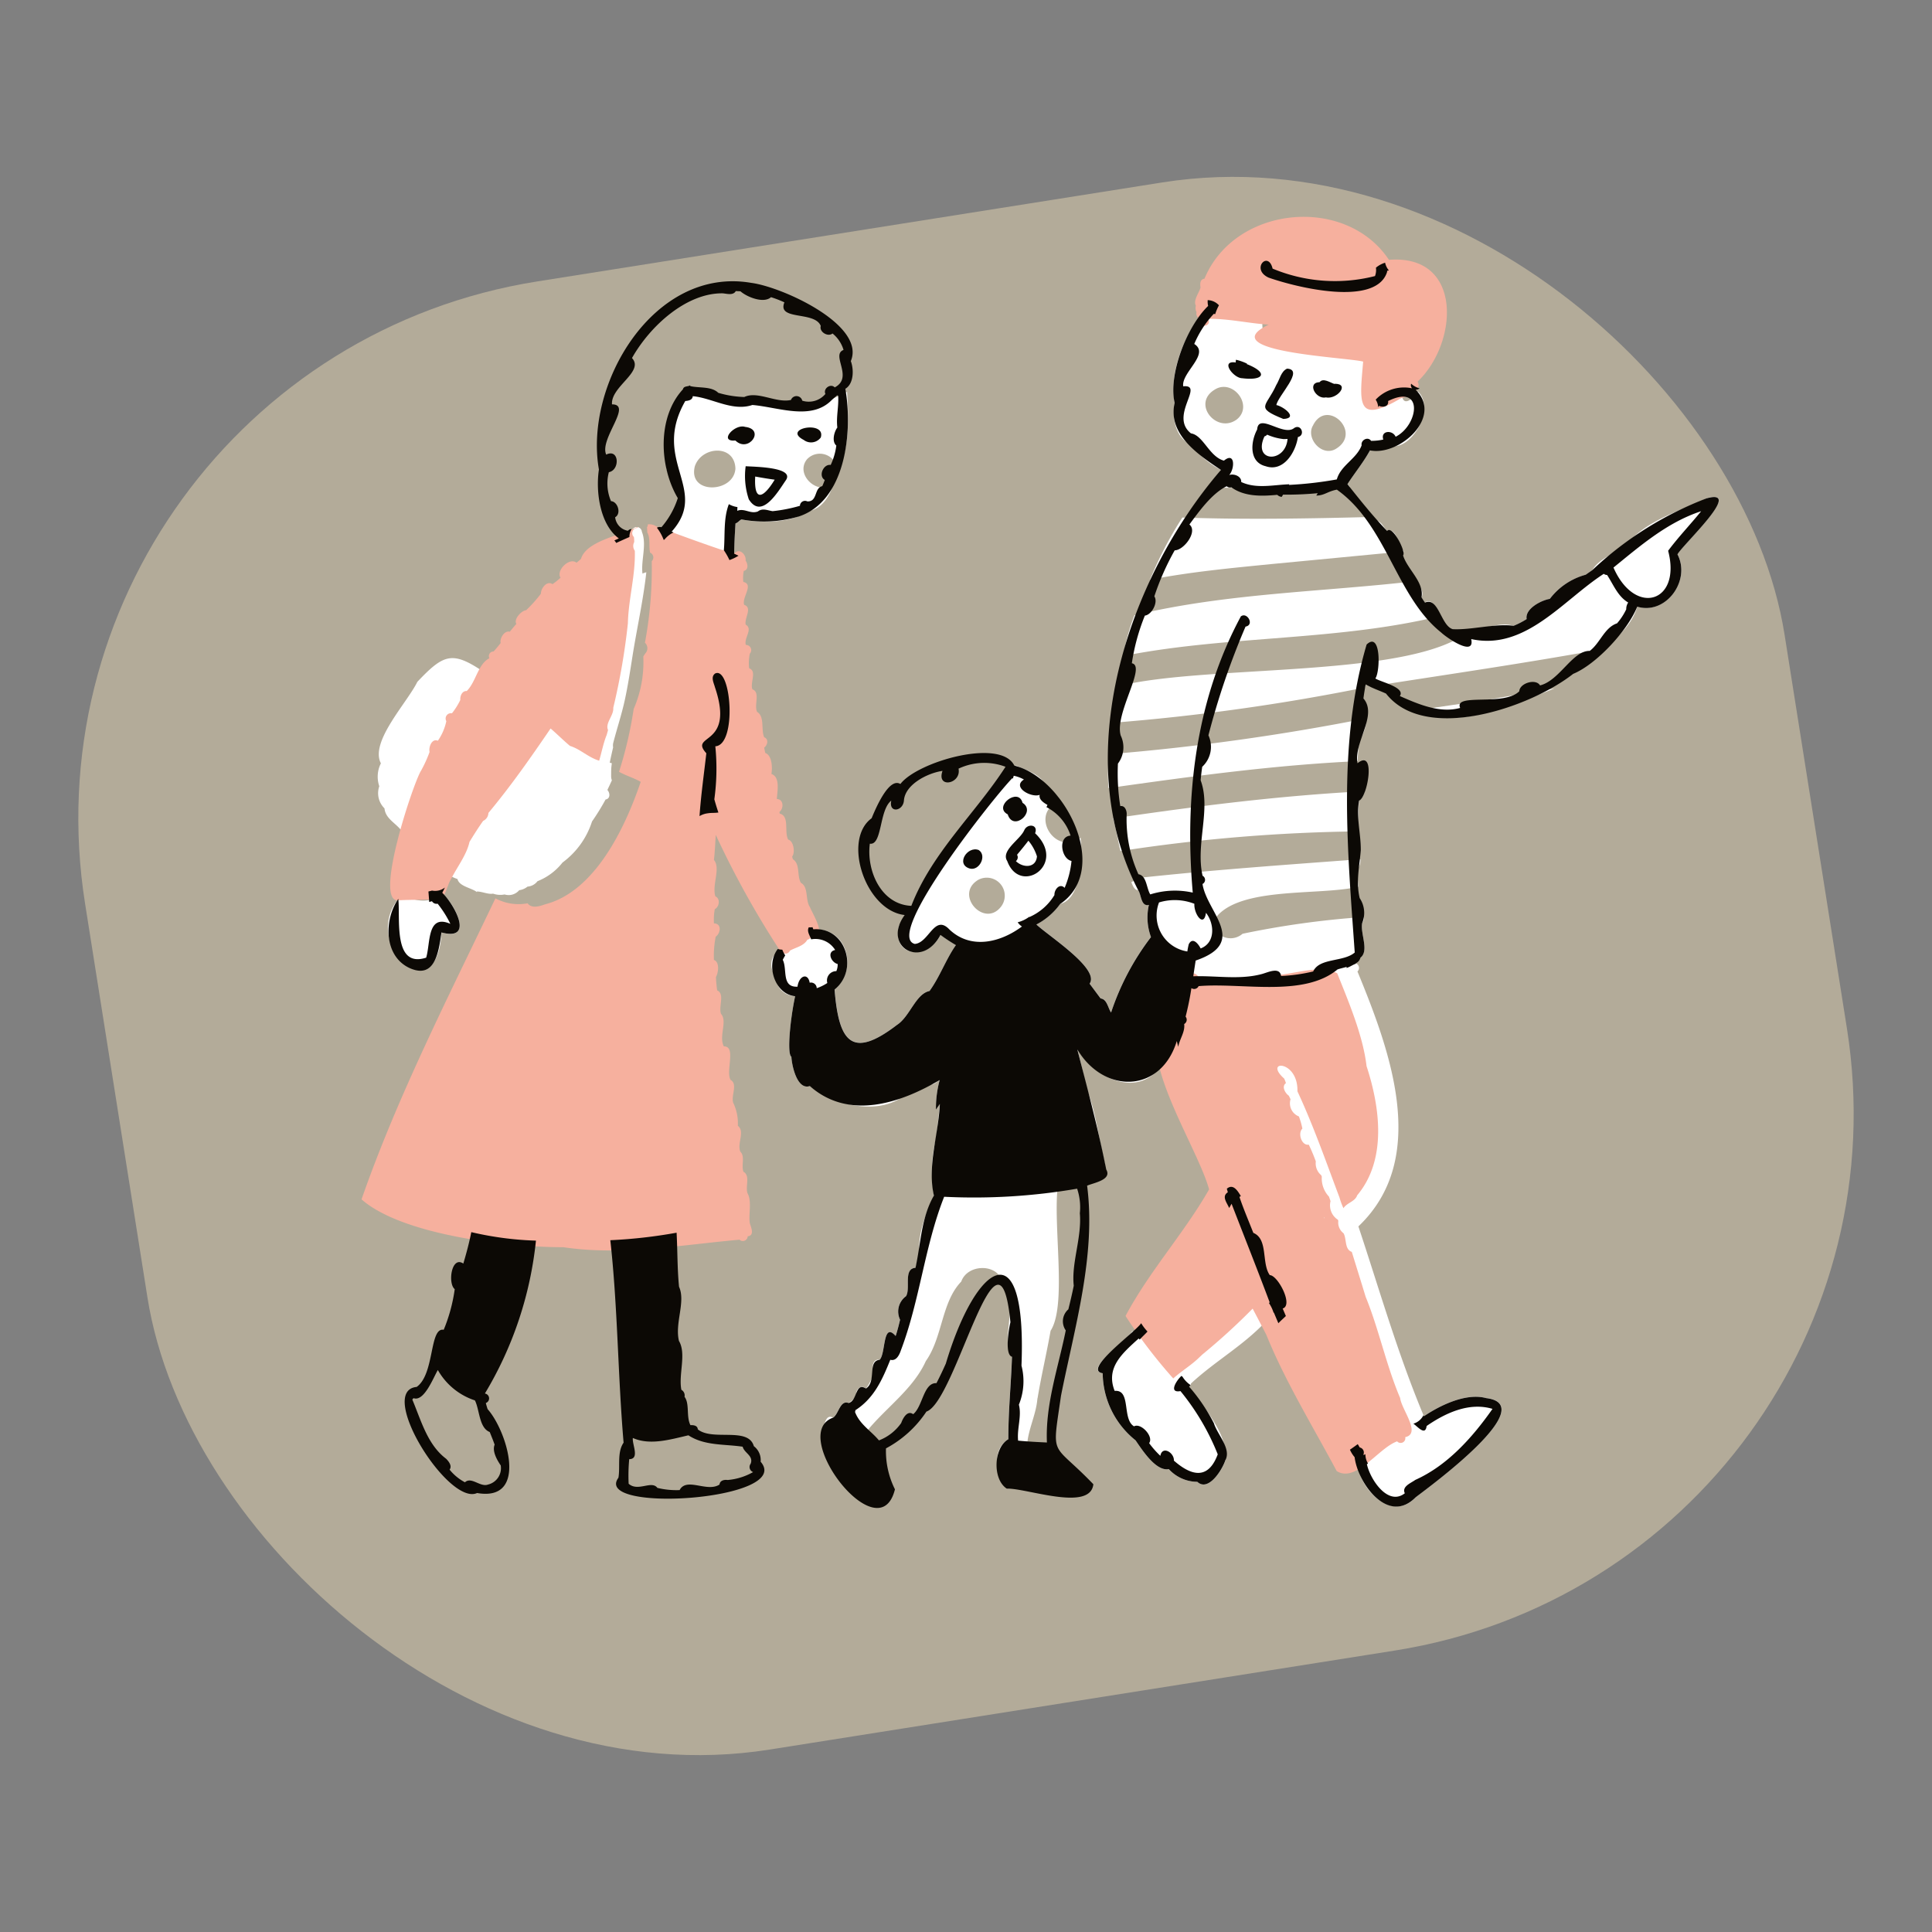<svg xmlns="http://www.w3.org/2000/svg" xmlns:xlink="http://www.w3.org/1999/xlink" width="206" height="206" viewBox="0 0 206 206">
  <rect x="0" y="0" width="206" height="206" fill="#808080" stroke="none"/>
  <defs>
    <clipPath id="clip-path">
      <rect id="Rectangle_2138" data-name="Rectangle 2138" width="144.714" height="137.662" fill="none"/>
    </clipPath>
    <clipPath id="clip-balade">
      <rect width="206" height="206"/>
    </clipPath>
  </defs>
  <g id="balade" clip-path="url(#clip-balade)">
    <g id="Groupe_14306" data-name="Groupe 14306" transform="translate(-338.365 -787.928)">
      <rect id="Rectangle_2169" data-name="Rectangle 2169" width="183.465" height="158.491" rx="58" transform="translate(338.365 827.008) rotate(-9)" fill="#fde9be" opacity="0.408"/>
      <g id="Groupe_6281" data-name="Groupe 6281" transform="translate(376.914 811.049)">
        <g id="Groupe_6217" data-name="Groupe 6217" transform="translate(0 0)" clip-path="url(#clip-path)">
          <path id="Tracé_682512" data-name="Tracé 682512" d="M55.3,56.213c-1.782,2.4-5.083-1.247-2.46-2.818a1.919,1.919,0,0,1,2.46,2.818m51.687,52.441c-2.13-.578-4.874.752-6.632,1.937-2.807-6.71-4.7-13.373-6.984-20.242,7.647-7.269,3.363-18.777-.1-27.182a.517.517,0,0,0-.2-.873.876.876,0,0,0,.52-.609c.947-.731-.024-2.554.177-3.677a.883.883,0,0,0,.189-.647,94.345,94.345,0,0,0-12.936,1.786A1.964,1.964,0,0,1,77.8,58c2.062-4.059,11.283-2.831,15.572-3.873-.058-.609-.1-1.218-.124-1.829a1.665,1.665,0,0,0,.342-1.1c-7.894.589-15.9,1.15-23.81,2.012a1.732,1.732,0,0,1-.626.436c.165.344.294.842.748.858.332.5.283,1.761,1.129,1.549a6.027,6.027,0,0,0,.224,3.433A27.389,27.389,0,0,0,67,67.538c-.334-.481-.433-1.428-1.116-1.5-.407-.541-.748-1.008-1.176-1.576,1.123-1.579-4.374-5.083-5.671-6.311a7.266,7.266,0,0,0,2.531-2.182c2.309-.569,2.4-5.185,2.178-7.059-2.848,2.054-5.56-2.823-2.154-3.866l-.023-.023c-.192-.731-1.022-1.154-1.587-1.611-.332-1.242-2.107-1.722-3.139-2.211-2.6,2.455-4.491,5.509-6.535,8.414h0c-1.005,1.451-1.968,2.933-2.9,4.428h0a40.244,40.244,0,0,1-3.027,4.248c-.787,3.429,3.128,3.684,4.433.978a17.8,17.8,0,0,0,1.646,1.08c-1.061,1.509-1.7,3.361-2.808,4.891-1.472.3-2.1,2.736-3.466,3.613-4.843,3.72-6.21,1.809-6.663-3.765,2.259-1.8,1.634-5.945-1.438-6.363a5.713,5.713,0,0,1-1.7.767c-.579.365-1.171.71-1.765,1.051l.01-.006-.277.158.058-.033c-.466.265-.923.541-1.367.842a1.651,1.651,0,0,0,.22,2.094,2.07,2.07,0,0,0,2.052,2.2c-.524,2.428-.886,6.168-.4,6.457.048.957.613,3.579,1.965,3.126,2.56,2.08,7.329,3.173,10.039,1.028.963-.342,1.891-.774,2.827-1.191.382.044.669-.3.982-.477a11.46,11.46,0,0,0-.4,3.153c.142-.2.278-.4.416-.606-.121,1.2-.248,2.4-.383,3.6a14.575,14.575,0,0,0-.25,6.166c-.833,1.917-1.726,4-1.553,6.081-.114.547-.243,1.088-.41,1.623-1.33.105-.491,2.168-1.007,3.028A2.012,2.012,0,0,0,44.5,100.3c-.142.592-.28,1.144-.473,1.732-1.4-1.593-1.039,1.874-1.708,2.539-.708-.128-.885.771-.611,1.269a4.876,4.876,0,0,1-.845,1.795c-.508-.473-1.153.122-1.008.713a2.715,2.715,0,0,1-.846.831c-.907-.344-1.036,1.133-1.644,1.559-.8-.417-.927.761-1.076,1.286a11.05,11.05,0,0,1,2.737,2.458q.264-.023.528-.03c1.538-3.625,5.979-5.913,7.694-9.743,1.8-2.534,1.655-6.281,3.778-8.477.73-2.077,4.433-1.911,4.394.493,1.834,1.932-.3,5.736,1.012,7.523-.1,2.938-.4,5.838-.389,8.791a2.475,2.475,0,0,0-1.068,2.831,13.53,13.53,0,0,0,2.838-1.011c.081-.212.16-.426.237-.639-.112-1.827.947-3.625,1.092-5.476l-.006.035c.007-.027.01-.054.016-.081l-.009.043.009-.05v.01c0-.017.009-.035.011-.053l0,.017c.412-2.48,1-4.922,1.425-7.4l-.034.21c2.551-3.97-1.779-19.782,3.176-17.8a1.818,1.818,0,0,1,2.213.285,1.627,1.627,0,0,1,.417-.217c-.667-2.638-.94-5.485-1.932-7.995-.324-1.425-.636-2.859-1.029-4.272,1.81,2.871,6.06,5.2,8.722,2.049,1.166-.382,1.2-2.05,1.887-2.945,1.2,5.6,3.775,10.7,5.441,16.132a2.674,2.674,0,0,0-.576.849.633.633,0,0,1,.325.166h0c.321.288.105.885-.243,1.049-.038.062-.08.124-.119.185.5.494-.129.911-.545,1.144l.013-.009a3.617,3.617,0,0,0-.814.784.593.593,0,0,1-.662.982,2.623,2.623,0,0,0-.66.558c.463.677-.6.991-.927,1.452.268.535-.359,1.072-.87,1.066-.105.109-.209.222-.311.338.141.592-.64.765-.946,1.151A15.451,15.451,0,0,1,71.025,99.5c-.124.713-.9,2.3-1.766,2.025-.515.914-5.245,4.151-3.153,4.485a9.276,9.276,0,0,0,3.5,7.149c.7,1,2.159,3.339,3.549,3.071a4.141,4.141,0,0,0,3.047,1.354c1.159,1.107,2.665-1.272,3-2.311.319-2.689-2.309-5.621-3.872-7.833a.464.464,0,0,0,.186-.334c2.6-2.424,5.732-4.13,8.131-6.778-2.283.545,1.073-4.313,1.374-.511a.526.526,0,0,1,.446-.009c.552.329.183,1.143.4,1.673a.7.7,0,0,1,.417,1.041,3.421,3.421,0,0,0,.152.568c.764-.248.677.669.819,1.134.542-.283,1.011.44.69.9a5.081,5.081,0,0,0,.231,1.1c.629-.244,1,.589.63,1.052a3.42,3.42,0,0,0,.153.726c1.181-.386.606,1.407,1.186,1.979.9.365,4.58,5.859,3.236,6.341.69,2.593,3.758,5.421,6.108,2.9,1.736-1.32,13.384-9.873,7.5-10.572" transform="translate(12.919 17.295)" fill="#fff"/>
          <path id="Tracé_682513" data-name="Tracé 682513" d="M4.743,51.389c-.571.026-1.134.026-1.7.013-3.906,4.991,4.2,12.128,4.654,3.517,3.362.957,1.584-2.7.291-3.978a1.677,1.677,0,0,1-.929.359,3.971,3.971,0,0,1-2.313.089" transform="translate(0.831 21.383)" fill="#fff"/>
          <path id="Tracé_682514" data-name="Tracé 682514" d="M1.384,46.807a2.272,2.272,0,0,0,.558,2.357c.1,1.078,1.16,1.545,1.759,2.313.236-.608.476-1.212.744-1.8-.089-.585.416-1.1.578-1.654-.082-.559.2-1.626.892-1.627.048-.112.1-.223.152-.334l0,.007q.181-.383.363-.764a.825.825,0,0,1,.488-1.014,10.815,10.815,0,0,0,.623-1c-.363-.486.089-1.478.752-1.269a4.017,4.017,0,0,0,.47-.723c-.267-.521.165-1.536.848-1.359a1.762,1.762,0,0,0,.1-.185.7.7,0,0,1,.579-.99c.1-.115.185-.233.27-.356-.1-.429.2-1.041.687-1.034l.013-.017a1.244,1.244,0,0,1,.707-1.464c.265-.373.5-.762.741-1.154-3.5-2.4-4.394-2.1-7.265.934-1.095,2.238-5.09,6.4-3.885,8.686a3.156,3.156,0,0,0-.169,2.451" transform="translate(0.506 13.909)" fill="#fff"/>
          <path id="Tracé_682515" data-name="Tracé 682515" d="M83.3,43.134c-9.01.463-17.933,1.587-26.849,2.906.307,1.15.5,2.321.775,3.478a179.819,179.819,0,0,1,25.449-2.1.983.983,0,0,0-.126-.152c.014-1.049.038-2.1.118-3.138.236-.082.457-.477.633-1" transform="translate(23.696 18.106)" fill="#fff"/>
          <path id="Tracé_682516" data-name="Tracé 682516" d="M56.2,45.09c8.8-1.242,17.591-2.449,26.48-2.859a20.845,20.845,0,0,1,.2-2.226,4.572,4.572,0,0,0,.752-2.344,242.561,242.561,0,0,1-27.449,3.826,18.009,18.009,0,0,0-.067,3.618l.081-.014" transform="translate(23.529 15.808)" fill="#fff"/>
          <path id="Tracé_682517" data-name="Tracé 682517" d="M119.824,21.161c-2.869,1.362-6.486,2.38-8.519,4.864-1.116,1.025-2.984,1.5-3.725,2.808-.24.166-.478.334-.718.5a7.123,7.123,0,0,0-3.821,2.575c-.92.149-2.672,1.053-2.473,2.152a8.572,8.572,0,0,1-1.39.718c-1.369-.476-3.045.373-4.508.366-5.932,5.327-28.154,3.669-37.657,6.074a25.866,25.866,0,0,0-.662,3.9,225.221,225.221,0,0,0,27-3.772c.021-.111.043-.224.062-.336.153.087.308.168.467.244,8.361-1.315,16.743-2.516,25.068-4.051,1.383-1.345,2.909-2.578,3.417-4.481,3.068.913,5.746-2.791,4.291-5.58.615-1.086,7.039-7.022,3.166-5.989" transform="translate(23.655 8.832)" fill="#fff"/>
          <path id="Tracé_682518" data-name="Tracé 682518" d="M87.363,36.567c-2.862.45-5.734.842-8.6,1.272,5.378,1.975,10.448-.534,15.355-2.418-2.265.312-4.5.771-6.755,1.146" transform="translate(33.063 14.868)" fill="#fff"/>
          <path id="Tracé_682519" data-name="Tracé 682519" d="M57.573,35.275c11.074-2.13,22.572-1.525,33.5-4.205-.388-.785-.994-1.972-1.712-1.41-.126-.189-.256-.375-.368-.572.349-.566-.244-1.21-.446-1.743C78.509,28.52,68.259,28.633,58.4,31a22.641,22.641,0,0,0-1.19,4.264,1.351,1.351,0,0,1,.363.016" transform="translate(24.015 11.478)" fill="#fff"/>
          <path id="Tracé_682520" data-name="Tracé 682520" d="M72.07,27.57q7.111-.677,14.222-1.36c-.588-.585-.758-2.557-1.806-2.175-.336-.363-.582-.965-1.085-1.1-.119-.132-.237-.264-.352-.4-6.781.176-13.638.3-20.384.065a39.922,39.922,0,0,0-3.449,6.632C63.464,28.4,67.768,28,72.07,27.57" transform="translate(24.858 9.461)" fill="#fff"/>
          <path id="Tracé_682521" data-name="Tracé 682521" d="M65.355,15.417c1.925-1.245,4.2,1.663,2.391,3.155-2.123,1.6-4.853-1.638-2.391-3.155M76.112,18.9l-.048.037h0c-.045.06-.091.116-.138.176h0c-.03.053-.062.108-.1.163,1.454-3.04,5.3.642,2.539,2.4-1.631,1.088-3.629-1.423-2.259-2.769M61.1,16.812c-.3,1.593.106,3.84,1.8,4.457a8.872,8.872,0,0,0,3.141,2.7,9.33,9.33,0,0,0-.554,1.227,8.627,8.627,0,0,0-.819.653c5.046.053,10.089.116,15.136-.044a3.265,3.265,0,0,0-.281-.31c.8-1.238,1.7-2.317,2.4-3.6a4.86,4.86,0,0,0,2.4-.451c2.282.166,4.529-4.167,2.715-5.842-.342.541-1.448,1.729-1.691.517-3.021.629-4.641,2.5-3.625-2.127a4.56,4.56,0,0,1,1.948-3.731c-3.1-.129-14.59,2.859-13.078-2.669A58.662,58.662,0,0,1,64,7.189c-2.159,3-3.446,6.633-2.9,9.623" transform="translate(25.596 3.017)" fill="#fff"/>
          <path id="Tracé_682522" data-name="Tracé 682522" d="M24.12,50.307a1.167,1.167,0,0,1-.081-.4c0-.258,0-.518.009-.777.007-.22.038-.436.064-.653-.075-.018-.146-.041-.221-.055.109-.548.234-1.093.359-1.637a1.192,1.192,0,0,1,.023-.511c.39-1.511.885-2.989,1.218-4.513s.571-3.087.815-4.637c.473-3.006,1.151-5.982,1.484-9.006a2.982,2.982,0,0,0-.412.138c-.169-1.458.487-3.087-.062-4.454a.546.546,0,0,0-1.065-.124.507.507,0,0,0-.354.434c-.765.608.118,1.955-.143,2.852-.4.206-.317.728-.122,1.055a2.927,2.927,0,0,1-.075.494.788.788,0,0,1,.148.108,1.2,1.2,0,0,1,0,1.643c-.168.21-.317.43-.463.652a.846.846,0,0,1-.035.116l-.018.013a40.3,40.3,0,0,1-1.295,5.884c-.666,2.384-.957,4.907-1.876,7.212.017.007.033.018.05.027l-.011.027a.531.531,0,0,0-.084.077,1.283,1.283,0,0,1-.265.388,1,1,0,0,0-.053.53c-.139.469-.478.941-.655,1.411-1.3-.63-2.744-2.353-4.19-2.115-1.38-1.2-1.562,1.454-2.425,2.115-.591-.15-.965.66-.819,1.143a3.506,3.506,0,0,1-.432.586c-.541-.305-1.029.351-.794.855a2.851,2.851,0,0,1-.66,1.031c-.673-.41-1.237.613-1.083,1.188a5.245,5.245,0,0,1-.4.574.691.691,0,0,0-.6.968,3.976,3.976,0,0,1-.412.745c-.662.062-.674.9-.941,1.332-.412.412-1.025,1.113-.88,1.739-.848,1.778-2.4,3.116.292,4.066.18.779,1.452.926,2.062,1.381,0-.018.006-.035.006-.053.574,0,1.184.325,1.725.229a2.339,2.339,0,0,0,1.23.085,1.461,1.461,0,0,0,1.556-.454,1.758,1.758,0,0,0,.886-.382,1.463,1.463,0,0,0,1.065-.576,6.359,6.359,0,0,0,2.668-1.991A8.725,8.725,0,0,0,22,54.689a24.613,24.613,0,0,0,1.445-2.341c.528-.088.483-.71.193-1.019q.243-.509.478-1.021" transform="translate(2.575 9.78)" fill="#fff"/>
          <path id="Tracé_682523" data-name="Tracé 682523" d="M26.274,21.089c.713-2.162,4.248-2.389,4.329.239-.16,2.622-5.088,2.8-4.329-.239m1.482-7.428h0M23.59,26.732a3.255,3.255,0,0,1-1.526,1.221c2.646,1.516,5.94,1.783,8.678,2.868.131.023.264.047.4.058a1.679,1.679,0,0,1,.186-.082c-.273-.153-.585-.236-.862-.392.016-1.075.071-2.152.142-3.226.257-.068.395-.324.64-.425,2.226.419,5.23.385,7.2-.906,1.516-.263,2.347-1.847,2.739-3.277-1.279,2.052-4.386-.429-2.96-2.226a1.873,1.873,0,0,1,3.243,1.438c1.333-2.571,1.2-5.832,1.039-8.644-4.4,2.51-10,1.292-14.749.521h.016l-.062-.013.034.009-.05-.011H27.7a23.147,23.147,0,0,0-2.726-.493,1.748,1.748,0,0,1-.706,1.2c-.081,2.353-1.042,4.61-1.018,6.965.471,1.864,3.018,3.893.338,5.416" transform="translate(9.262 5.515)" fill="#fff"/>
          <path id="Tracé_682524" data-name="Tracé 682524" d="M28.718,13.232l-.018,0h0c-.034,0-.068-.007-.1-.013l.121.017h0" transform="translate(12.006 5.547)" fill="#fff"/>
          <path id="Tracé_682525" data-name="Tracé 682525" d="M83.27,4.586C78.67-2.347,66.823-1.215,63.6,6.6c-.486.053-.483.568-.419.936-.165.6-.8,1.349-.5,1.942a.961.961,0,0,0,.075.686.6.6,0,0,0,.366.713c-.494.98,1.363.981.869,0,2.175-.037,4.3.484,6.464.615-6.062,2.908,8.223,3.467,10.066,3.944-.363,4.309-.815,6.784,4.036,3.9.69-.156,2.3-.779,1.77-1.77C90.675,13.448,91.2,3.96,83.27,4.586" transform="translate(26.277 -0.001)" fill="#f6b09e"/>
          <path id="Tracé_682526" data-name="Tracé 682526" d="M78.566,83.374c0,.051.01.1.016.153-.017-.04-.033-.082-.051-.122.011-.011.024-.02.036-.031m1.5.4h0Zm6.576,18.848c-1.475-3.476-2.277-7.386-3.666-10.765-.483-1.6-.987-3.19-1.475-4.785-.789-.274-.531-1.36-.877-1.983a1.44,1.44,0,0,1-.561-1.326v0c-.016-.04-.031-.078-.045-.118a1.823,1.823,0,0,1-.784-1.981h0c-.037-.116-.078-.23-.118-.345h0c-.016-.045-.031-.092-.048-.138a2.839,2.839,0,0,1-.765-2.134l-.068-.156a1.642,1.642,0,0,1-.571-1.469,18.928,18.928,0,0,0-.751-1.783c-.771.133-1.2-1.239-.68-1.709a8.184,8.184,0,0,0-.373-1.3,1.5,1.5,0,0,1-.892-1.83c-.057-.126-.118-.251-.18-.378-.386-.268-.805-.987-.312-1.343a3.686,3.686,0,0,0-.183-.484c-2.265-2.016,1.5-2.009,1.41,1.354,1.715,3.681,3.051,7.513,4.492,11.343a7.089,7.089,0,0,0,.417,1.123c.351-.576,1.245-.706,1.461-1.373,3.2-3.806,2.434-9.4,1-13.78-.376-3.251-1.914-6.859-3.125-9.892-2.009-1.109-5.243.4-7.637.233-2.375.839-4.732-.028-7.132.183a.88.88,0,0,0-1.058-.4c.026-.155.05-.308.071-.464.39-.358.294-1.555-.425-1.413a.673.673,0,0,0-.089-.033,1.605,1.605,0,0,1-.152.406,1.635,1.635,0,0,1-.444,1.986,7.14,7.14,0,0,1-1.038,2.739,2.873,2.873,0,0,0-.683,1.89c-2.879,3.68,3.69,13.383,4.924,17.913-2.675,4.682-6.376,8.726-8.909,13.494a54.613,54.613,0,0,0,5.087,6.663c.9-.812,1.968-1.437,2.834-2.3l0,0a.121.121,0,0,0,.024-.023l-.006.009.072-.07-.031.03.121-.114-.05.045.115-.108h0a.107.107,0,0,1,.023-.021l0,0a68.245,68.245,0,0,0,5.364-4.894c.494.93.977,1.864,1.462,2.8,1.979,4.9,4.952,9.747,7.5,14.52,2.06,1.3,4.428-2.448,6.443-3.168a.5.5,0,0,0,.862-.446c1.769-.378-.45-3.009-.544-4.221" transform="translate(24.085 23.29)" fill="#f6b09e"/>
          <path id="Tracé_682527" data-name="Tracé 682527" d="M5.437,62l-.129.006L5.437,62M3.081,63.095c1.347-.074,2.695-.023,4.051-.129.848.24,1.09-1.523,1.479-2.06.642-1.319,1.692-2.624,2-4.038.464-.76.94-1.511,1.452-2.236a.955.955,0,0,0,.564-.846c2.378-2.851,4.538-5.936,6.63-9.008.7.6,1.362,1.269,2.071,1.861,1.083.324,1.952,1.228,3.109,1.572.267-.89.442-1.86.8-2.739.051-.175.1-.351.146-.528-.332-.75.625-1.538.559-2.377A70.634,70.634,0,0,0,27.5,33.559h0c.061-2.6.819-5.12.738-7.731a.872.872,0,0,1-.065-.926,3.457,3.457,0,0,0-.031-.541.56.56,0,0,1,.382-.97c0-.034,0-.07-.007-.1-1.809.914-5.443,1.482-6.021,3.406-.155.139-.31.28-.477.406-.735-.62-2.215.828-1.7,1.6a7.378,7.378,0,0,1-.858.686c-.6-.419-1.251.459-1.235,1.019a14.3,14.3,0,0,1-1.58,1.762c-.481.026-1.354.957-1.038,1.452-.237.277-.471.555-.7.839-.559-.165-1.1.7-.975,1.2a10.475,10.475,0,0,1-.758.907.489.489,0,0,0-.443.717c-1.235.639-1.416,2.514-2.416,3.5-.491-.035-.726.532-.684.95a7.413,7.413,0,0,1-.892,1.423.567.567,0,0,0-.6.836,5.725,5.725,0,0,1-.9,2.09c-.66-.271-1,.693-.886,1.2a13.606,13.606,0,0,1-.913,2c-.816,1.275-5.165,14.3-2.353,13.807" transform="translate(0.9 9.776)" fill="#f6b09e"/>
          <path id="Tracé_682528" data-name="Tracé 682528" d="M47.815,63.92c-.527-.761-.119-2.141-.97-2.6-.444-.768-.044-1.993-.852-2.514-.027-.1-.055-.192-.078-.288.342-.4.159-1.684-.419-1.8-.461-.809.183-2.52-.906-2.774-.01-.061-.023-.122-.028-.183.477-.382.453-1.359-.281-1.376.045-.8.388-2.343-.578-2.669.122-.646.074-1.992-.652-2.238-.044-.19-.085-.381-.119-.571.356-.256.52-.9,0-1.11-.356-.822.077-2.2-.751-2.7-.365-.738.378-2.079-.5-2.405-.285-.7.517-1.945-.351-2.243a4.937,4.937,0,0,1,.071-1.562.554.554,0,0,0-.422-.931c-.236-.734.8-1.7-.016-2.161-.172-.684.755-1.809-.165-2.113-.273-.789,1.076-2.184-.091-2.448a3.7,3.7,0,0,1,.048-1.167c.531-.125.447-.765.19-1.113.114-.568-.642-1.384-1.136-.778-.483-.135-.941-.265-1.477-.383-2.269-.762-4.819-1.7-6.977-2.517a1.259,1.259,0,0,0-.836-.173.5.5,0,0,1-.08.31c.013.183.023.368.03.552.363.63.136,1.46.3,2.151a.554.554,0,0,1,.168.916l.007-.018a43.06,43.06,0,0,1-.726,8.706.8.8,0,0,1,.043,1.137h0l0,0h0a3.937,3.937,0,0,0-.217.341,12.527,12.527,0,0,1-1.028,5.587,42.545,42.545,0,0,1-1.562,6.7c.743.41,1.583.652,2.313,1.068-1.667,4.912-4.881,11.7-10.2,13.061-.575.206-1.428.484-1.86-.109a5.231,5.231,0,0,1-3.432-.53C9.24,73.526,3.822,84.1,0,95.073c4.261,3.755,15.389,5.108,21.518,5.1,6.118.931,12.622-.254,18.785-.8a.519.519,0,0,0,.872-.359c.771-.1.349-.946.223-1.416-.141-1.019.241-2.323-.246-3.187-.246-.724.328-1.866-.433-2.286-.247-.676.2-1.631-.327-2.135-.376-.886.527-2.14-.267-2.763a5.037,5.037,0,0,0-.491-2.446c-.263-.761.517-2-.283-2.442-.548-.944.633-3.6-.721-3.578-.565-1.1.416-2.645-.3-3.47-.287-.765.436-2.12-.41-2.5-.07-.469-.108-.938-.132-1.421.261-.457.417-1.61-.213-1.826a10.3,10.3,0,0,1,.189-2.48c.537-.371.657-1.414-.187-1.417a6.4,6.4,0,0,1,.088-1.518c.49-.241.619-1.122.061-1.366-.383-1.2.592-3-.15-3.88.1-.892.138-1.785.192-2.678a98.054,98.054,0,0,0,6.71,12.129c.243.473.9.811,1.214.21.635-.351,1.451-.476,1.85-1.161v0a.554.554,0,0,0,.442-.436c1.789.329.118-2.3-.169-3.023" transform="translate(0 9.689)" fill="#f6b09e"/>
          <path id="Tracé_682529" data-name="Tracé 682529" d="M66.554,12.7c2.3.292,2.869-.569.507-1.506a.489.489,0,0,0,.031-.044,5.54,5.54,0,0,0-1.176-.417.721.721,0,0,0-.027.29c-1.7-.25-.265,1.657.664,1.678" transform="translate(27.328 4.505)" fill="#0c0905"/>
          <path id="Tracé_682530" data-name="Tracé 682530" d="M73.763,12.646c-.01,0-.017.016-.027.021-.443-.135-1.205-.683-1.58-.193-1.4.05-.4,1.873.667,1.627,1.178.256,2.607-1.464.94-1.455" transform="translate(30.001 5.152)" fill="#0c0905"/>
          <path id="Tracé_682531" data-name="Tracé 682531" d="M70.2,11.4c-.655.28-.794,1.18-1.153,1.739-1.068,2.365-2.326,2.377.754,3.626,1.627-.072.057-1.316-.75-1.485.2-1.018,3.024-3.775,1.149-3.88" transform="translate(28.489 4.785)" fill="#0c0905"/>
          <path id="Tracé_682532" data-name="Tracé 682532" d="M70.229,17.191c.111,0,.261-.006.423-.014-.22,2.6-3.755,2.513-2.46-.277a.523.523,0,0,0,.283-.182,5.918,5.918,0,0,0,1.755.473m-1.907,2.894c1.857.637,3.172-1.41,3.434-3.112.821-.186.344-1.45-.4-.961-1.146.94-3.816-1.677-3.947.159-.7,1.3-.9,3.48.913,3.914" transform="translate(28.085 6.506)" fill="#0c0905"/>
          <path id="Tracé_682533" data-name="Tracé 682533" d="M46.841,47.574c-1.2-.47-2.492,1.516-.96,1.972,1.031.285,1.863-1.379.96-1.972" transform="translate(18.967 19.94)" fill="#0c0905"/>
          <path id="Tracé_682534" data-name="Tracé 682534" d="M48.673,45.43c.593,1.887,3.079-.3,1.582-1.23-.44-1.718-3.17.415-1.582,1.23" transform="translate(20.225 18.28)" fill="#0c0905"/>
          <path id="Tracé_682535" data-name="Tracé 682535" d="M51.706,48.994c-.1,1.276-1.492,1.251-2.245.511a.52.52,0,0,0,.122-.677c.412-.493.822-.991,1.21-1.5a4.873,4.873,0,0,1,.913,1.67m-1.37-2.757c-.44.982-2.513,2.157-1.8,3.256,1.369,3.728,6.44.354,2.97-2.967.378-.951-.855-1.078-1.166-.288" transform="translate(20.311 19.191)" fill="#0c0905"/>
          <path id="Tracé_682536" data-name="Tracé 682536" d="M33.4,17.144a1.289,1.289,0,0,0,1.822-.256c.585-1.861-4.187-.977-1.822.256" transform="translate(13.744 6.64)" fill="#0c0905"/>
          <path id="Tracé_682537" data-name="Tracé 682537" d="M29.346,15.788c-1.089-.369-2.889,1.609-1.027,1.458,1.4,1.367,3.23-1.211,1.027-1.458" transform="translate(11.549 6.607)" fill="#0c0905"/>
          <path id="Tracé_682538" data-name="Tracé 682538" d="M31.968,20.165c-1.168,1.925-2.229,2.483-2.076-.334.69.122,1.38.243,2.076.334m-2.759,2.093c1.37,2.2,3.111-.812,3.927-2,1.076-1.465-3.467-1.461-4.261-1.529a7.8,7.8,0,0,0,.334,3.532" transform="translate(12.084 7.86)" fill="#0c0905"/>
          <path id="Tracé_682539" data-name="Tracé 682539" d="M126.369,32.981c1.451,5.493-3.52,7.065-5.827,1.789,2.835-2.3,5.72-4.819,9.348-6.007-1.153,1.424-2.431,2.752-3.521,4.218M121.912,39.2a6.527,6.527,0,0,1-.991,1.518c-1.35.45-1.8,2.108-2.909,2.939-1.833-.054-3.212,3.165-5.3,3.679-.45-.764-2.172-.244-2.213.623-1.633,1.64-7,.149-6.307,1.778-2.171.6-4.458-.4-6.43-1.266.625-.931-2.032-1.488-2.608-1.877.524-.724.62-5.093-.933-3.618-3.125,10.576-2.025,22-1.268,32.841-1.208,1.039-3.761.544-4.431,2.019a18.05,18.05,0,0,1-3.419.483c-.15-1.038-1.46-.354-2.088-.2-2.347.625-4.87.146-7.278.231.084-.561.168-1.122.256-1.677,5.692-1.952,1.18-5.141.73-8.164a.493.493,0,0,0,.006-.877c-.767-3.355.929-7.129-.206-10.176.041-.483.1-.963.168-1.442a2.907,2.907,0,0,0,.662-3.355,80.06,80.06,0,0,1,3.958-11.594c.977-.168.179-1.6-.5-1.089C75.953,49.009,74.8,59.3,75.682,69.428a8.746,8.746,0,0,0-4.529.193c-.417-.656-.375-2.009-1.266-2.151a14.1,14.1,0,0,1-1.249-6.433c0-.393-.209-.917-.684-.831a22.144,22.144,0,0,1-.25-4.535,2.881,2.881,0,0,0,.3-2.983c-.7-2.326,2.783-7.406,1.183-7.715a22.094,22.094,0,0,1,1.389-5.081c.73-.078,1.444-1.42,1.009-2.049a27.73,27.73,0,0,1,2.172-4.911c.965.006,2.5-2.006,1.567-2.753C76.3,28.862,77.7,26.87,79.3,26.1a.537.537,0,0,0,.5.116c1.416,1.014,3.233.954,4.891.8a.782.782,0,0,0,.477.217c.047-.08.1-.159.142-.237a35.817,35.817,0,0,0,3.7-.155c-.053.084-.105.17-.156.254.876-.009,1.211-.453,2.194-.632,5.331,3.782,6.3,11.378,11.115,15.226.606.576,3.633,2.654,3.209.706,5.773,1.258,9.784-4.149,14.138-6.958a.515.515,0,0,0,.349.122c.679,1.032,1.133,2.276,2.252,2.94a1.224,1.224,0,0,0-.209.7M75.257,74.927a7.217,7.217,0,0,0-.152.777,3.875,3.875,0,0,1-3.018-5.228,5.755,5.755,0,0,1,3.768.145c-.074,1.062,1.008,2.615,1.237.961.907,1.151,1.032,3.19-.569,3.8-.233-.466-.845-1.269-1.265-.453M63.64,103.6c.231,2.614-.916,5.3-.646,7.738-.168.842-.369,1.684-.576,2.523a1.691,1.691,0,0,0-.277,2.248c-.8,3.961-2.186,7.877-2.009,11.952-1.022-.048-2.049-.1-3.071-.2-.133-1.3.4-2.6.082-3.832a6.65,6.65,0,0,0,.277-4.166c.581-14.712-4.877-10.925-8.066-.217-.315.706-.643,1.4-1,2.087-1.389-.062-1.457,2.493-2.482,3.31-.625-.461-1.1.444-1.278.941a5.147,5.147,0,0,1-2.371,1.853c-.838-1.012-2.067-1.721-2.554-3.035a.465.465,0,0,0,.043-.187c1.992-1.279,2.859-3.239,3.721-5.375.628.175.961-.507,1.126-1,2.03-5.351,2.53-11.107,4.616-16.38a64.669,64.669,0,0,0,14.178-.862,6.214,6.214,0,0,1,.291,2.6M49.761,73.388c-1.621-1.752-2.195,1.41-3.721,1.512-3.335-.88,8.615-15.887,10.418-17.689a.567.567,0,0,0,.053.081,2.682,2.682,0,0,1,.084-.322,3.716,3.716,0,0,1,1.085.4c-1.322.835.821,1.981,1.684,1.631-.119.456.361.823.825,1.075a1.989,1.989,0,0,1-.108.237,5.192,5.192,0,0,1,2.573,3.04c-1.384.081-1,2.482.1,2.7a9.706,9.706,0,0,1-.734,2.869c-.531-.545-1.119.2-1.085.764a5.853,5.853,0,0,1-2.681,2.353l-.009-.031a3.5,3.5,0,0,1-1.231.584,1.514,1.514,0,0,0,.457.449c-2.267,1.691-5.414,2.49-7.709.346m-8.514-9.175c1.339.2.982-3.592,2.29-4.594-.3,1.37,1.245,1.159,1.347,0C45,57.884,47.441,56.667,49,56.451c-.674,1.927,2.036,1.389,1.708-.239a6.418,6.418,0,0,1,5.01-.2c-3.166,4.92-7.858,9.16-10.043,14.828-3.233-.139-4.8-3.755-4.424-6.632m89.287-36.845a37.037,37.037,0,0,0-12.244,7.672c-.24.166-.478.334-.718.5a7.126,7.126,0,0,0-3.821,2.574c-.92.149-2.672,1.055-2.473,2.154a8.571,8.571,0,0,1-1.39.718c-1.918-.273-4.513.466-6.493.358-1.269-.378-1.5-3.469-2.957-2.832-.128-.189-.257-.373-.369-.571.294-1.623-1.512-2.977-1.969-4.468.369-.3-1.133-3.287-1.7-2.6-1.516-1.583-2.844-3.247-4.228-4.989.8-1.237,1.7-2.317,2.4-3.6,3.16.623,7.826-3.571,4.874-6.459a.805.805,0,0,0,.419-.16,2.1,2.1,0,0,1-.9-.493.472.472,0,0,0,.1.49,4.169,4.169,0,0,0-3.882,1.21,1.635,1.635,0,0,1,.265.808.7.7,0,0,0,.084-.15c.43.2,1.065.082.974-.51,3.839-1.9,3.251,2.568.805,3.808-.331-.758-1.634-.669-1.318.3a5.891,5.891,0,0,1-1.3.136c-.342-.5-1.12-.075-1.008.477-.547,1.46-2.225,2.124-2.646,3.635a39.512,39.512,0,0,1-5.107.586c.013-.021.026-.044.04-.067-1.7.058-3.522.513-5.128-.244.045-.6-.751-.917-1.279-.743.6-.663.647-2.527-.562-1.533-1.572-.422-2.2-2.71-3.517-2.908-2.35-1.858,1.508-5.245-.825-5.017-.223-1.464,2.885-3.446,1.176-4.516a10.9,10.9,0,0,1,2.086-3.214,1.3,1.3,0,0,0,.148.031,5.052,5.052,0,0,1,.4-.938,1.68,1.68,0,0,0-1.2-.552,2.042,2.042,0,0,0,.048.619c-2.336,2.249-4.265,7.407-3.572,10.33-.772,3.349,2.523,5.541,4.937,7.156-10.048,11.661-16.19,30.6-8.813,44.827.332.5.284,1.759,1.129,1.548a6.026,6.026,0,0,0,.224,3.433,27.379,27.379,0,0,0-4.255,8.046c-.334-.483-.433-1.43-1.116-1.5-.407-.542-.748-1.009-1.176-1.577,1.123-1.579-4.374-5.081-5.671-6.309a7.244,7.244,0,0,0,2.531-2.185c5.495-3.725.444-13.478-4.884-14.756-1.454-2.973-10.335-.42-12.149,1.961-1.249-.771-2.7,2.767-3.068,3.652-3.143,2.292-.67,9.84,3.528,10.319-2.473,3.371,1.844,5.857,3.814,2.124a17.882,17.882,0,0,0,1.644,1.082c-1.061,1.508-1.7,3.361-2.808,4.891-1.472.3-2.1,2.734-3.466,3.612-4.843,3.72-6.212,1.809-6.662-3.765,2.594-2.053,1.248-6.706-2.267-6.423-.027-.074-.055-.148-.082-.224a1.791,1.791,0,0,1-.4.013c-.231.432.108.858.254,1.281a2.476,2.476,0,0,1,2.558,1.136c-.926.193-.419,1.336.267,1.494a1.734,1.734,0,0,1-.142.761.99.99,0,0,0-.96,1.264,5.034,5.034,0,0,1-1.13.555.61.61,0,0,0-.752-.585c-.18-1.076-1.13-.785-1.3.425-1.739.075-1.055-1.857-1.569-2.867.08-.16.166-.315.26-.469a3.6,3.6,0,0,1-.311-.613,1.682,1.682,0,0,1-.48-.074c-1.33,1.718-.317,4.834,1.85,5.036-.524,2.426-.886,6.165-.4,6.454.048.958.613,3.581,1.965,3.128,4.2,3.7,9.694,1.8,13.848-.642a11.46,11.46,0,0,0-.4,3.153c.142-.2.278-.4.416-.6-.139,3.216-1.362,6.62-.633,9.761-1.383,2.431-1.38,5.1-1.964,7.705-1.33.1-.491,2.168-1.007,3.027a2.013,2.013,0,0,0-.635,2.513c-.142.592-.28,1.146-.473,1.732-1.4-1.593-1.039,1.876-1.708,2.54-1.33.133-.3,2.3-1.455,3.062-1.166-.733-.882,1.3-1.854,1.545-.907-.345-1.035,1.133-1.644,1.558-4.894,1.7,4.9,14.462,6.586,7.644a9.1,9.1,0,0,1-.956-4.367,11.862,11.862,0,0,0,4.313-3.923c3.163-1.051,7.719-22.11,8.956-9.525-.169.679-.642,3.446.168,3.681-.1,2.939-.4,5.838-.389,8.791-1.584.907-1.709,4.265-.172,5.267,2.117-.07,8.908,2.493,9.236-.466-4.508-4.7-4.434-2.57-3.449-9.444,1.455-7.313,3.748-14.979,2.783-22.391.7-.308,2.679-.615,2.039-1.722-.86-4.333-1.979-8.546-3.085-12.8,2.885,4.795,8.916,4.654,10.609-.9.051.207.1.413.153.619.142-.838.747-1.583.633-2.432a.523.523,0,0,0,.152-.788,30.769,30.769,0,0,0,.62-3.041.521.521,0,0,0,.767-.213c4.641-.395,11.189,1.22,14.81-1.78.207-.075.581-.158.971-.273,0,.037-.007.077-.009.118.366-.114.674-.349,1.034-.47a.458.458,0,0,0-.067-.021.874.874,0,0,0,.52-.609c.947-.731-.024-2.554.177-3.676a2.836,2.836,0,0,0-.261-2.673c-.419-1.789-.016-3.361.118-5.125.007-1.81-.5-3.43-.183-5.272.88-.27,1.851-5.615-.165-3.985-.434-2.215,2.184-5.107.629-6.909.067-.5.145-1,.243-1.494.687.4,1.445.646,2.165.974,4.185,5.344,15.4,1.487,19.956-2.1,2.441-1,5.788-4.573,6.831-7.164,3.068.913,5.744-2.791,4.291-5.58.615-1.086,7.039-7.022,3.166-5.989" transform="translate(12.947 2.625)" fill="#0c0905"/>
          <path id="Tracé_682540" data-name="Tracé 682540" d="M88.747,88.753c-2.13-.576-4.874.752-6.63,1.937l-.05-.109a1.752,1.752,0,0,1-1.073.9c.463.314,1.274,1.337,1.413.246,2.03-1.4,4.549-2.566,7.025-1.824-2.161,3.084-4.839,6.054-8.236,7.575-.459.338-1.461.7-1.115,1.423-1.8,1.408-3.706-1.5-4.045-3.108.04-.017.082-.034.122-.053a1.946,1.946,0,0,1-.28-1.008l-.17.085c-.017-.014-.031-.024-.047-.035a.545.545,0,0,0-.386-.764c-.071-.119-.139-.237-.213-.355-.274.2-.555.4-.833.591a3.254,3.254,0,0,0,.5.8c.334,2.774,3.569,7.276,6.514,4.272,1.742-1.322,13.383-9.872,7.5-10.572" transform="translate(31.159 37.198)" fill="#0c0905"/>
          <path id="Tracé_682541" data-name="Tracé 682541" d="M69.624,82.255c-.9-1.266-.145-3.839-1.752-4.5-.5-1.275-1.042-2.537-1.482-3.835a.807.807,0,0,0,.15-.088c-.327-.544-.814-1.364-1.492-.785.033.126.07.254.105.379-.693.443-.088,1.119.143,1.68.087-.15.17-.3.256-.454,1.357,3.507,2.747,7,4.062,10.508l-.071.084a3.872,3.872,0,0,1,.491,1.031l.026-.028q.239.573.483,1.144c.26-.277.541-.515.8-.77l-.341-.8c1.177-.355-.542-3.578-1.379-3.559" transform="translate(27.215 30.579)" fill="#0c0905"/>
          <path id="Tracé_682542" data-name="Tracé 682542" d="M67.682,93.786a19.446,19.446,0,0,0-2.654-3.931.463.463,0,0,0,.143-.176,2.9,2.9,0,0,1-.86-.9l-.014,0-.085-.075c-.5.436-1.438,1.868-.109,1.623a25.5,25.5,0,0,1,3.974,6.742c-.723,1.952-2.079,2.946-4.677.67.054-.836-1.232-1.64-1.444-.51a9.934,9.934,0,0,1-1.194-1.354c.515-.686-.87-2.2-1.609-1.79-1.308-.762-.283-3.947-2.067-3.779-.991-2.5.855-4.031,2.554-5.585q.064.055.124.111c.26-.307.559-.555.822-.856a5.376,5.376,0,0,1-.676-.889c-.561.913-6.314,5-4.1,5.337a9.281,9.281,0,0,0,3.5,7.15c.7,1,2.161,3.338,3.549,3.071A4.14,4.14,0,0,0,65.9,100c1.174,1.1,2.656-1.268,2.994-2.311.647-1.208-.842-2.719-1.217-3.9" transform="translate(23.216 34.878)" fill="#0c0905"/>
          <path id="Tracé_682543" data-name="Tracé 682543" d="M68.377,5.095c3.065,1.075,11.274,3.061,12.588-.483a.753.753,0,0,0,.05-.247c.061-.013.122-.023.185-.033a1.934,1.934,0,0,1-.406-.828,2.79,2.79,0,0,0-.977.532,1.8,1.8,0,0,1-.1.892A17.278,17.278,0,0,1,68.8,4.135c-.477-1.979-2.36.078-.422.96" transform="translate(28.343 1.386)" fill="#0c0905"/>
          <path id="Tracé_682544" data-name="Tracé 682544" d="M31.175,102.66c-.356-.053-.811.06-.848.483-1.319.876-3.505-.822-4.256.593A8.519,8.519,0,0,1,23.7,103.5c-.618-.835-2.069.447-3.062-.44a18.507,18.507,0,0,1,.061-2.621c1.153-.014.291-1.582.388-2.26,1.834.823,4.031.15,5.923-.284,1.722,1.129,3.832.923,5.786,1.215.166.679,1.176.957.853,1.813a.58.58,0,0,0,.26.894,6.628,6.628,0,0,1-2.737.845m2.815-3.609c-.6-2.1-4.4-.508-5.977-1.795-.023-.356-.344-.464-.785-.447-.469-.936-.064-2.277-.629-3.023a.688.688,0,0,0-.336-.745c-.325-1.646.558-3.823-.258-5.211-.463-1.9.738-4.181.009-5.774-.19-1.932-.159-3.86-.26-5.766a53.219,53.219,0,0,1-7.069.8c.794,7.079.8,14.372,1.417,21.588-.713,1.021-.345,2.531-.551,3.74-2.81,3.821,18.728,2.4,15.163-1.708a1.855,1.855,0,0,0-.723-1.657" transform="translate(7.843 32.024)" fill="#0c0905"/>
          <path id="Tracé_682545" data-name="Tracé 682545" d="M12.309,97.566c.18.446.362.89.521,1.343-.284.7.257,1.638.649,2.212a1.793,1.793,0,0,1-1.354,2.042c-.828.31-1.773-.879-2.46-.241a5.277,5.277,0,0,1-1.638-1.349c.291-.4-.08-.862-.363-1.156C5.671,98.921,5,96.35,4.053,94.1c.041-.054.085-.1.128-.15,1.129.419,2.115-2.194,2.594-3a7.077,7.077,0,0,0,3.953,3.24c.508,1.015.437,2.93,1.582,3.373M10.349,76.249h-.007c-.223,1.137-.525,2.263-.85,3.351-1.278-.865-1.67,2.14-.916,2.727A17.563,17.563,0,0,1,7.4,86.662c-1.545-.3-.946,4.726-2.885,6.092-4.3.407,3.395,12.717,6.446,11.311,5.53.958,3.2-6.615,1.119-8.946-.068-.214-.135-.432-.189-.649a.525.525,0,0,0-.1-1.014,39.476,39.476,0,0,0,5.445-16.3,34.828,34.828,0,0,1-6.889-.906" transform="translate(1.361 32.007)" fill="#0c0905"/>
          <path id="Tracé_682546" data-name="Tracé 682546" d="M4.225,58.933c2.8,1.3,3.16-1.793,3.446-3.775,3.554.957,1.387-2.972.087-4.232.1-.182.189-.369.278-.557a1.68,1.68,0,0,1-1.4.319l-.01.023c-.115.023-.229.05-.344.081.033.371.058.743.082,1.115.1-.026.2-.054.3-.075a.56.56,0,0,0,.6.261,11.342,11.342,0,0,1,1.357,2.148C6.112,53.15,6.514,56.3,6.041,57.847,2.475,59,3.3,53.654,3.07,51.579c-1.532,2.212-1.56,6.05,1.156,7.354" transform="translate(0.85 21.143)" fill="#0c0905"/>
          <path id="Tracé_682547" data-name="Tracé 682547" d="M26.266,49.219c.369-.067.76-.023,1.129-.085-.158-.464-.3-.931-.433-1.406a23.969,23.969,0,0,0,.106-5.654c2.337-.132,1.7-8.621-.03-7.756-.488.365-.132,1-.009,1.465,2.172,6.417-2.842,4.914-.92,7.034-.256,2.236-.569,4.452-.727,6.7a2.3,2.3,0,0,1,.883-.3" transform="translate(10.655 14.379)" fill="#0c0905"/>
          <path id="Tracé_682548" data-name="Tracé 682548" d="M39.111,29.951c5.124-1.609,5.861-9.114,5.054-13.647.914-.541.919-2.062.586-2.953,1.619-3.872-7.357-7.922-10.61-8.34-10.407-1.8-17.852,10.829-16.249,19.9-.361,2.367.116,5.879,2.123,7.347-.153.068-.314.141-.477.217a1.388,1.388,0,0,1,.2.267c.467-.217.936-.43,1.407-.633a1.6,1.6,0,0,1,.231-.85.541.541,0,0,0-.39.182A1.639,1.639,0,0,1,19.623,30c.68-.371.287-1.674-.443-1.717a4.8,4.8,0,0,1-.23-3.087c1.21-.226,1.109-2.566-.281-1.874-.752-1.674,2.862-5.355.618-5.358-.152-1.9,3.478-3.486,2.131-4.938,1.931-3.432,5.821-6.963,9.686-6.9.457.044,1.112.241,1.38-.239.169.006.335.014.5.021.7.618,2.472,1.33,3.258.628a12.156,12.156,0,0,1,1.428.551c-.805,1.981,3.254.892,3.876,2.52-.183.633.761,1.2,1.254.8a3.536,3.536,0,0,1,1.174,1.753c-1.39.531,1.112,2.928-.94,3.994-.442-.464-1.262.136-.992.7a2.317,2.317,0,0,1-2.468.718.632.632,0,0,0-1.207-.078c-1.573.361-3.549-.99-4.973-.314a10.774,10.774,0,0,1-2.777-.447c-.727-.711-2.02-.488-2.977-.714-.011-.027-.02-.05-.028-.077-.251.149-.673.041-.765.42-2.737,2.956-2.543,8.228-.545,11.6a8.869,8.869,0,0,1-1.742,3.1.693.693,0,0,0-.488.051,4.984,4.984,0,0,1,.724,1.3.387.387,0,0,1,.077-.021,2.837,2.837,0,0,1,.974-.774l-.2-.084C29.716,27,23.431,24.012,27.1,17.61c.338-.034.765-.1.8-.518,2.057.187,4.224,1.658,6.355.938,2.781.233,6.312,1.715,8.489-.555h0c.018-.013.034-.03.051-.043v0c.163-.145.331-.287.5-.429a.652.652,0,0,0,.105.034c.082,1.159-.226,2.24-.087,3.4-.346.446-.611,1.5-.108,1.918a6.967,6.967,0,0,1-.6,2.07c-.777-.129-1.352,1.19-.63,1.6-.082.223-.17.443-.268.66-.892.192-.471,1.668-1.594,1.626a.542.542,0,0,0-.788.469,16.389,16.389,0,0,1-2.911.572c-.5-.068-1.072-.361-1.567.028-.809.314-1.431-.383-2.211-.064.023-.131.007-.271.03-.4a2.56,2.56,0,0,1-.92-.311c-.592,1.546-.392,3.27-.531,4.9l-.011,0a7.2,7.2,0,0,1,.606,1.062,4.855,4.855,0,0,0,.967-.467c-.156-.07-.31-.141-.464-.216.016-1.076.071-2.154.142-3.227.257-.067.395-.322.64-.423a13,13,0,0,0,6.021-.292" transform="translate(7.419 2.03)" fill="#0c0905"/>
        </g>
      </g>
    </g>
  </g>
</svg>
